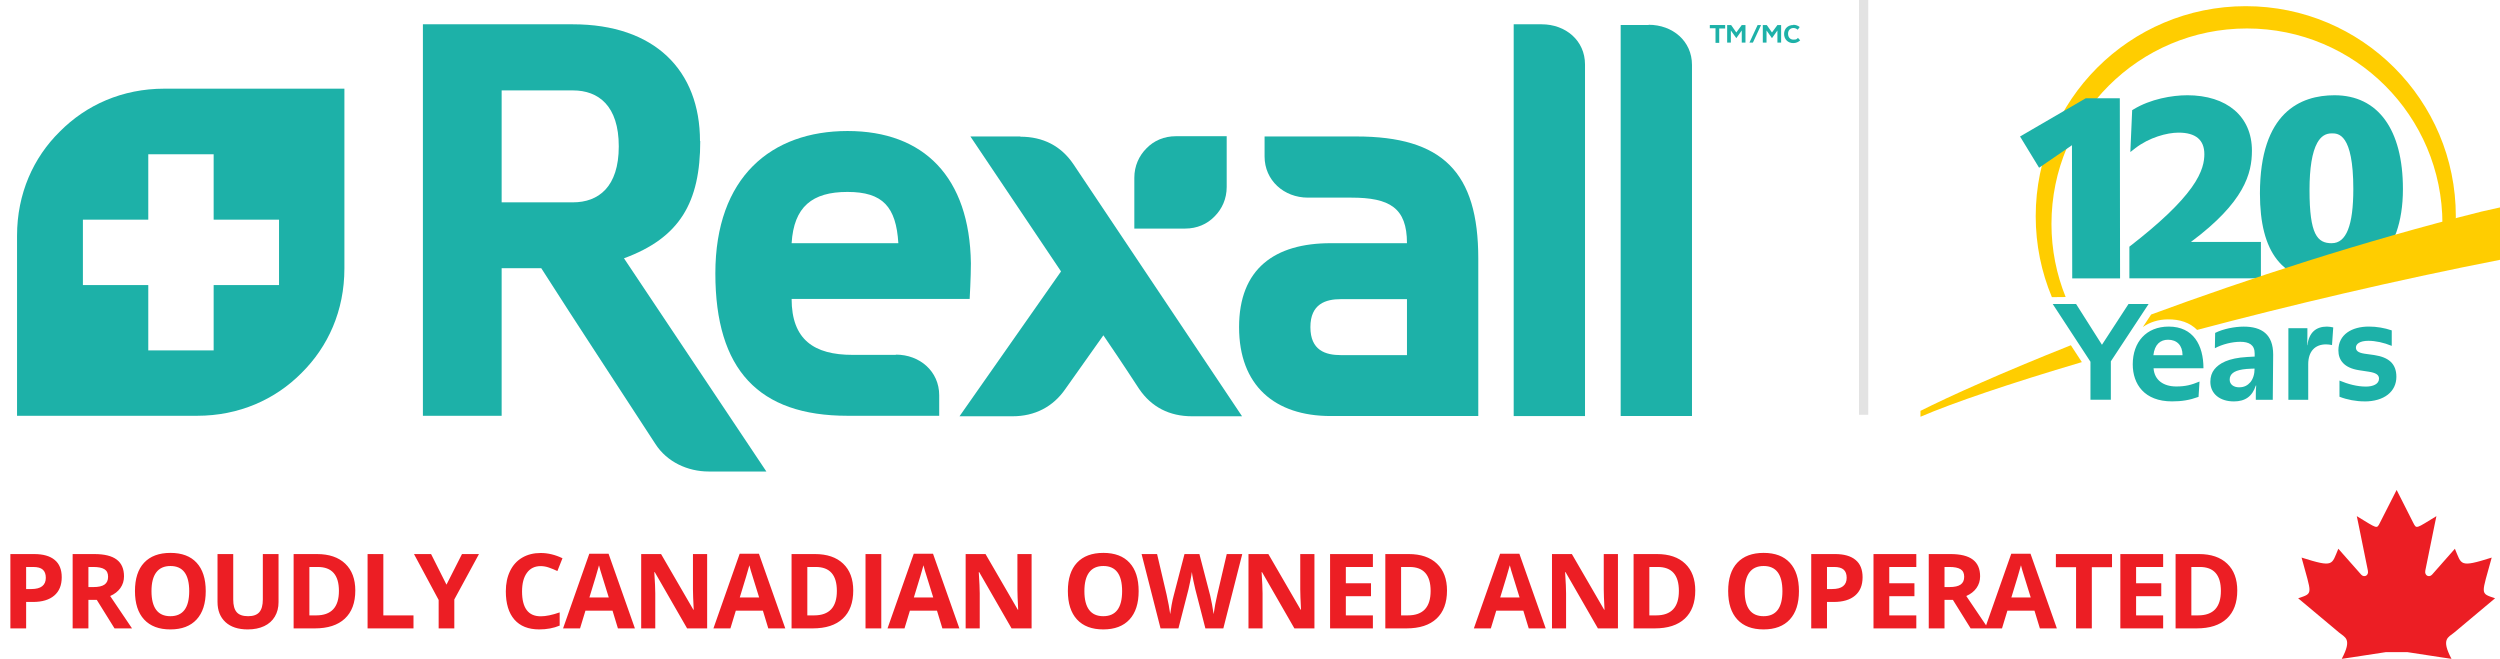 <svg fill="none" height="116" viewBox="0 0 440 116" width="440" xmlns="http://www.w3.org/2000/svg" xmlns:xlink="http://www.w3.org/1999/xlink"><clipPath id="a"><path d="m0 0h440v116h-440z"/></clipPath><g clip-path="url(#a)"><path d="m4.6 103.672h.913c.853 0 1.492-.167 1.915-.501.424-.34.635-.833.635-1.477 0-.65-.179-1.131-.537-1.441-.352-.31-.907-.465-1.665-.465h-1.262zm6.265-2.076c0 1.408-.442 2.485-1.325 3.23-.877.746-2.127 1.119-3.75 1.119h-1.19v4.654h-2.774v-13.084h4.179c1.587 0 2.792.343 3.616 1.029.829.68 1.244 1.697 1.244 3.052zm4.694 1.727h.895c.877 0 1.524-.146 1.942-.439.418-.292.626-.751.626-1.378 0-.62-.215-1.062-.644-1.324-.424-.263-1.083-.394-1.978-.394h-.841zm0 2.255v5.021h-2.774v-13.084h3.812c1.778 0 3.094.325 3.947.976.853.644 1.28 1.626 1.28 2.944 0 .77-.212 1.456-.635 2.059-.424.596-1.023 1.065-1.799 1.405 1.969 2.941 3.252 4.841 3.848 5.701h-3.079l-3.123-5.021zm20.651-1.539c0 2.165-.537 3.83-1.611 4.993-1.074 1.164-2.613 1.746-4.618 1.746-2.005 0-3.544-.582-4.618-1.746-1.074-1.163-1.611-2.833-1.611-5.011s.537-3.839 1.611-4.985c1.08-1.151 2.625-1.727 4.636-1.727 2.011 0 3.547.579 4.609 1.736 1.068 1.157 1.602 2.822 1.602 4.994zm-9.549 0c0 1.461.278 2.562.832 3.302.555.74 1.384 1.11 2.488 1.11 2.213 0 3.32-1.471 3.32-4.412 0-2.948-1.101-4.421-3.302-4.421-1.104 0-1.936.373-2.497 1.118-.561.74-.841 1.841-.841 3.303zm22.361-6.524v8.466c0 .966-.218 1.813-.653 2.541-.429.728-1.053 1.286-1.87 1.674s-1.784.582-2.9.582c-1.683 0-2.989-.43-3.92-1.289-.931-.865-1.396-2.047-1.396-3.544v-8.43h2.765v8.009c0 1.009.203 1.748.609 2.22.406.471 1.077.707 2.014.707.907 0 1.563-.236 1.969-.707.412-.478.618-1.223.618-2.238v-7.991zm13.51 6.416c0 2.154-.615 3.804-1.844 4.949-1.223 1.146-2.992 1.719-5.307 1.719h-3.705v-13.084h4.108c2.136 0 3.795.564 4.976 1.692 1.181 1.128 1.772 2.703 1.772 4.725zm-2.882.072c0-2.81-1.241-4.215-3.723-4.215h-1.477v8.52h1.19c2.673 0 4.009-1.435 4.009-4.305zm5.043 6.596v-13.084h2.774v10.793h5.307v2.291zm13.886-7.697 2.73-5.387h2.989l-4.34 7.991v5.093h-2.756v-5.003l-4.34-8.081h3.007zm16.584-3.266c-1.044 0-1.853.393-2.425 1.181-.573.782-.859 1.873-.859 3.275 0 2.918 1.095 4.377 3.284 4.377.919 0 2.031-.23 3.338-.689v2.326c-1.074.448-2.273.672-3.598.672-1.903 0-3.359-.576-4.367-1.728-1.008-1.157-1.512-2.816-1.512-4.975 0-1.361.248-2.551.743-3.571.495-1.026 1.205-1.811 2.13-2.354.931-.549 2.019-.823 3.267-.823 1.271 0 2.548.307 3.83.922l-.895 2.256c-.489-.233-.982-.436-1.477-.609-.495-.173-.981-.26-1.459-.26zm13.591 10.963-.949-3.115h-4.77l-.949 3.115h-2.989l4.618-13.138h3.392l4.636 13.138zm-1.611-5.442c-.877-2.822-1.373-4.418-1.486-4.788-.107-.369-.185-.662-.233-.877-.196.764-.76 2.652-1.691 5.665zm17.313 5.442h-3.526l-5.692-9.898h-.081c.114 1.748.17 2.995.17 3.74v6.158h-2.479v-13.084h3.5l5.683 9.799h.062c-.089-1.7-.134-2.902-.134-3.606v-6.193h2.497zm10.762 0-.949-3.115h-4.77l-.948 3.115h-2.989l4.617-13.138h3.392l4.636 13.138zm-1.611-5.442c-.877-2.822-1.372-4.418-1.485-4.788-.108-.369-.185-.662-.233-.877-.197.764-.761 2.652-1.692 5.665zm16.561-1.226c0 2.154-.614 3.804-1.843 4.949-1.223 1.146-2.992 1.719-5.307 1.719h-3.705v-13.084h4.108c2.136 0 3.794.564 4.976 1.692 1.181 1.128 1.771 2.703 1.771 4.725zm-2.881.072c0-2.81-1.241-4.215-3.723-4.215h-1.477v8.52h1.19c2.673 0 4.01-1.435 4.01-4.305zm5.043 6.596v-13.084h2.775v13.084zm13.528 0-.949-3.115h-4.77l-.948 3.115h-2.99l4.618-13.138h3.392l4.636 13.138zm-1.611-5.442c-.877-2.822-1.372-4.418-1.486-4.788-.107-.369-.185-.662-.232-.877-.197.764-.761 2.652-1.692 5.665zm17.313 5.442h-3.526l-5.692-9.898h-.08c.113 1.748.17 2.995.17 3.74v6.158h-2.479v-13.084h3.499l5.683 9.799h.062c-.089-1.7-.134-2.902-.134-3.606v-6.193h2.497zm18.84-6.56c0 2.165-.537 3.83-1.611 4.993-1.074 1.164-2.614 1.746-4.618 1.746-2.005 0-3.544-.582-4.618-1.746-1.074-1.163-1.611-2.833-1.611-5.011s.537-3.839 1.611-4.985c1.08-1.151 2.625-1.727 4.636-1.727 2.01 0 3.547.579 4.609 1.736 1.068 1.157 1.602 2.822 1.602 4.994zm-9.549 0c0 1.461.277 2.562.832 3.302s1.384 1.11 2.488 1.11c2.213 0 3.32-1.471 3.32-4.412 0-2.948-1.101-4.421-3.302-4.421-1.104 0-1.936.373-2.497 1.118-.561.74-.841 1.841-.841 3.303zm24.454 6.56h-3.159l-1.772-6.873c-.065-.245-.179-.749-.34-1.513-.155-.77-.244-1.286-.268-1.548-.036.322-.126.841-.269 1.557-.143.71-.253 1.217-.331 1.521l-1.763 6.856h-3.15l-3.338-13.084h2.729l1.674 7.141c.292 1.319.504 2.461.635 3.428.036-.34.117-.865.242-1.575.131-.716.253-1.271.367-1.665l1.906-7.329h2.622l1.906 7.329c.084.328.188.829.314 1.504.125.674.22 1.253.286 1.736.06-.466.155-1.044.286-1.736.132-.698.251-1.262.358-1.692l1.665-7.141h2.73zm16.034 0h-3.526l-5.692-9.898h-.081c.114 1.748.17 2.995.17 3.74v6.158h-2.479v-13.084h3.5l5.682 9.799h.063c-.089-1.7-.134-2.902-.134-3.606v-6.193h2.497zm10.288 0h-7.536v-13.084h7.536v2.273h-4.761v2.873h4.429v2.273h-4.429v3.374h4.761zm13.044-6.668c0 2.154-.615 3.804-1.844 4.949-1.223 1.146-2.992 1.719-5.307 1.719h-3.705v-13.084h4.108c2.136 0 3.795.564 4.976 1.692 1.181 1.128 1.772 2.703 1.772 4.725zm-2.882.072c0-2.81-1.241-4.215-3.723-4.215h-1.476v8.52h1.19c2.673 0 4.009-1.435 4.009-4.305zm17.265 6.596-.949-3.115h-4.77l-.949 3.115h-2.989l4.618-13.138h3.392l4.636 13.138zm-1.611-5.442c-.877-2.822-1.373-4.418-1.486-4.788-.107-.369-.185-.662-.233-.877-.196.764-.76 2.652-1.691 5.665zm17.313 5.442h-3.526l-5.692-9.898h-.081c.114 1.748.17 2.995.17 3.74v6.158h-2.479v-13.084h3.5l5.683 9.799h.062c-.089-1.7-.134-2.902-.134-3.606v-6.193h2.497zm13.608-6.668c0 2.154-.615 3.804-1.844 4.949-1.223 1.146-2.992 1.719-5.307 1.719h-3.705v-13.084h4.108c2.136 0 3.795.564 4.976 1.692 1.181 1.128 1.772 2.703 1.772 4.725zm-2.882.072c0-2.81-1.241-4.215-3.723-4.215h-1.476v8.52h1.19c2.673 0 4.009-1.435 4.009-4.305zm21.131.036c0 2.165-.537 3.83-1.611 4.993-1.074 1.164-2.613 1.746-4.618 1.746s-3.544-.582-4.618-1.746c-1.074-1.163-1.611-2.833-1.611-5.011s.537-3.839 1.611-4.985c1.08-1.151 2.625-1.727 4.636-1.727s3.547.579 4.609 1.736c1.068 1.157 1.602 2.822 1.602 4.994zm-9.549 0c0 1.461.277 2.562.832 3.302s1.384 1.11 2.488 1.11c2.214 0 3.32-1.471 3.32-4.412 0-2.948-1.101-4.421-3.302-4.421-1.104 0-1.936.373-2.497 1.118-.561.74-.841 1.841-.841 3.303zm14.485-.367h.913c.853 0 1.491-.167 1.915-.501.424-.34.635-.833.635-1.477 0-.65-.179-1.131-.537-1.441-.352-.31-.906-.465-1.664-.465h-1.262zm6.264-2.076c0 1.408-.441 2.485-1.324 3.23-.877.746-2.127 1.119-3.75 1.119h-1.19v4.654h-2.774v-13.084h4.179c1.587 0 2.792.343 3.616 1.029.829.68 1.243 1.697 1.243 3.052zm9.456 9.003h-7.535v-13.084h7.535v2.273h-4.761v2.873h4.43v2.273h-4.43v3.374h4.761zm4.963-7.276h.895c.877 0 1.524-.146 1.942-.439.418-.292.626-.751.626-1.378 0-.62-.214-1.062-.644-1.324-.424-.263-1.083-.394-1.978-.394h-.841zm0 2.255v5.021h-2.774v-13.084h3.812c1.778 0 3.094.325 3.947.976.853.644 1.28 1.626 1.28 2.944 0 .77-.212 1.456-.636 2.059-.423.596-1.023 1.065-1.799 1.405 1.969 2.941 3.252 4.841 3.849 5.701h-3.079l-3.123-5.021zm16.785 5.021-.948-3.115h-4.771l-.948 3.115h-2.989l4.618-13.138h3.391l4.636 13.138zm-1.611-5.442c-.877-2.822-1.372-4.418-1.485-4.788-.108-.369-.185-.662-.233-.877-.197.764-.761 2.652-1.691 5.665zm10.753 5.442h-2.774v-10.775h-3.553v-2.309h9.88v2.309h-3.553zm12.553 0h-7.536v-13.084h7.536v2.273h-4.762v2.873h4.43v2.273h-4.43v3.374h4.762zm13.044-6.668c0 2.154-.615 3.804-1.844 4.949-1.223 1.146-2.992 1.719-5.307 1.719h-3.705v-13.084h4.108c2.136 0 3.795.564 4.976 1.692 1.181 1.128 1.772 2.703 1.772 4.725zm-2.882.072c0-2.81-1.241-4.215-3.723-4.215h-1.476v8.52h1.19c2.673 0 4.009-1.435 4.009-4.305z" fill="#ec1e24"/><path d="m423.695 114.775c5.277.824 7.768 1.181 7.768 1.181-1.884-3.553-.56-3.758.478-4.629 5.93-4.953 7.194-6.03 7.194-6.03-2.748-.929-2.367-.583-.595-7.163-5.739 1.81-5.267 1.286-6.482-1.553 0 0-.433.514-4.015 4.555-.502.562-1.362.188-1.193-.695 1.86-9.216 1.958-9.599 1.958-9.599-3.622 2.2-3.486 2.312-4.072 1.179-1.981-3.884-2.931-5.791-2.931-5.791s-.953 1.907-2.944 5.791c-.571 1.133-.431 1.022-4.067-1.179 0 0 .1.383 1.955 9.599.181.883-.676 1.257-1.181.695-3.584-4.041-4.024-4.555-4.024-4.555-1.21 2.838-.736 3.362-6.468 1.553 1.765 6.58 2.141 6.234-.602 7.163 0 0 1.271 1.077 7.201 6.03 1.035.871 2.364 1.076.469 4.629 0 0 2.493-.357 7.765-1.181" fill="#ec1e24"/><g fill="#1db1a8"><path d="m28.931 15.606c-7.409 0-13.772 2.876-18.392 7.54-4.663 4.576-7.54 10.939-7.54 18.348v31.684h31.684c7.409 0 13.772-2.876 18.392-7.54 4.663-4.62 7.54-10.939 7.54-18.392v-31.641zm20.178 34.561h-11.506v11.506h-11.506v-11.506h-11.506v-11.506h11.506v-11.506h11.506v11.506h11.506z"/><path d="m123.2 24.846c0-12.464-7.976-20.571-22.402-20.571h-26.367v68.903h13.859v-25.975h6.973c6.276 9.85 13.337 20.527 20.092 30.943 2.048 3.182 5.709 4.838 9.37 4.838h10.155l-25.06-37.524c9.849-3.617 13.423-9.85 13.423-20.658zm-22.358 10.765h-12.552v-19.699h12.552c4.489 0 8.063 2.702 8.063 9.85 0 7.147-3.574 9.85-8.063 9.85z"/><path d="m179.595 24.017h-8.804l15.951 23.752-17.868 25.495h9.326c3.923 0 7.148-1.656 9.327-4.838l6.668-9.414c4.097 6.014 4.881 7.322 6.276 9.414 2.179 3.225 5.36 4.838 9.326 4.838h8.804s-29.287-43.8-29.68-44.367c-2.179-3.225-5.36-4.838-9.326-4.838z"/><path d="m271.335 4.275h-4.925v68.947h12.552v-61.887c0-4.184-3.399-7.06-7.627-7.06z"/><path d="m290.163 4.405h-4.925v68.816h12.552v-61.8c0-4.184-3.4-7.06-7.627-7.06z"/><path d="m157.673 62.457h-7.627c-6.755 0-10.721-2.659-10.721-9.85h31.335s.218-3.792.218-6.276c-.218-15.167-8.28-23.273-21.704-23.273-13.423 0-23.272 8.106-23.272 25.06 0 16.953 7.626 25.06 23.272 25.06h16.126v-3.617c0-4.184-3.4-7.147-7.627-7.147zm-8.499-28.677c6.189 0 8.542 2.615 8.935 9.021h-18.784c.392-6.407 3.617-9.021 9.806-9.021z"/><path d="m238.692 24.017h-16.125v3.53c0 4.184 3.399 7.235 7.627 7.235h7.627c6.755 0 9.806 1.787 9.806 8.019h-13.424c-9.849 0-16.125 4.489-16.125 14.774s6.276 15.646 16.125 15.646h25.975v-27.718c0-15.21-6.276-21.486-21.486-21.486zm8.935 38.483h-11.637c-2.702 0-5.36-.828-5.36-4.925s2.702-4.925 5.36-4.925h11.637z"/><path d="m199.642 40.23h8.935c2.092 0 3.879-.784 5.186-2.136 1.308-1.307 2.136-3.094 2.136-5.186v-8.934h-8.935c-2.092 0-3.879.784-5.186 2.135-1.307 1.308-2.136 3.094-2.136 5.186z"/><path d="m301.93 4.972h-1.003v-.567h2.702v.61h-1.045v2.528h-.654z"/><path d="m304.022 4.406h.654l.915 1.307.959-1.307h.653v3.094h-.653v-2.136l-.959 1.351-.959-1.351v2.136h-.654v-3.094z"/><path d="m310.298 4.406h.653l.916 1.307.958-1.307h.654v3.094h-.654v-2.136l-.958 1.351-.959-1.351v2.136h-.654v-3.094z"/><path d="m315.615 4.362c.435 0 .784.131 1.133.392l-.349.479c-.218-.174-.436-.305-.741-.305-.566 0-.959.392-.959 1.002s.349 1.046.959 1.046.567-.131.785-.305l.392.436c-.349.305-.741.479-1.22.479-.959 0-1.613-.697-1.613-1.613 0-.915.654-1.569 1.613-1.569z"/><path d="m308.511 7.5 1.438-3.094h-.61l-1.439 3.094z"/><path d="m416.157 70.652c3.487 0 5.606-1.756 5.606-4.333 0-2.31-1.349-3.442-3.9-3.83l-1.731-.242c-1.228-.191-1.49-.604-1.49-1.082 0-.624.674-1.183 2.189-1.183 1.253 0 2.723.312 4.117.891v-2.723c-1.254-.433-2.673-.674-4.021-.674-3.01 0-5.37 1.394-5.37 4.187 0 1.706.987 3.08 3.608 3.492l1.711.262c1.253.191 1.832.528 1.832 1.228 0 .961-1.082 1.394-2.29 1.394-1.59 0-3.155-.433-4.67-1.057v2.843c1.349.528 2.914.82 4.404.82m-13.396-.282h3.492v-6.26c0-2.265 1.203-3.493 3.13-3.493.337 0 .7.045 1.057.121l.216-3.105c-.362-.07-.699-.146-1.107-.146-1.927 0-3.155 1.037-3.442 3.271h-.045c.045-.916.045-1.349.045-1.927v-1.057h-3.346v12.591zm-8.646-2.194c-1.011 0-1.686-.528-1.686-1.349 0-.267.046-.483.146-.674.363-.725 1.374-1.178 3.588-1.253l.65-.025c0 .986-.267 1.827-.745 2.405-.483.554-1.082.891-1.948.891m-.966 2.486c2.023 0 3.251-.891 3.875-2.793h.07c-.05.528-.07.891-.07 1.374v1.132h2.984l.071-7.966c0-3.563-2.023-4.912-5.179-4.912-1.565 0-3.608.387-5.032 1.107l-.05 2.697c1.298-.7 3.034-1.132 4.478-1.132 1.54 0 2.527.528 2.527 2.048v.553l-1.299.07c-3.371.191-4.957 1.132-5.802 2.189-.458.579-.699 1.298-.699 2.189 0 2.119 1.71 3.442 4.116 3.442m-11.564-10.855c1.565 0 2.551.986 2.551 2.717h-5.128c.217-1.902 1.228-2.717 2.577-2.717zm-2.552 5.027h8.787c0-4.066-1.782-7.342-6.115-7.342-3.945 0-6.33 2.723-6.33 6.643 0 3.492 2.048 6.522 6.909 6.522 1.711 0 3.08-.216 4.67-.795l.171-2.697c-1.444.604-2.481.866-4.091.866-2.239 0-3.85-1.107-3.996-3.201m-.875-11.308h-3.538l-4.67 7.171-4.549-7.171h-4.117l6.643 10.155v6.693h3.588v-6.763z"/></g><path d="m432.104 40.936c.076-.951.121-1.907.121-2.878.005-20.421-16.546-36.972-36.967-36.972-20.422 0-36.973 16.551-36.973 36.972 0 5.047 1.017 9.858 2.848 14.241l2.421-.025c-1.605-3.976-2.496-8.313-2.496-12.858 0-19.002 15.404-34.406 34.406-34.406s34.406 15.404 34.406 34.406c0 .664-.025 1.323-.061 1.983l2.3-.463z" fill="#ffcd00"/><path d="m373.085 17.294h-.503-5.349-.136l-.116.065-11.006 6.401-.447.262.271.443 2.803 4.599.277.458.443-.302 5.344-3.663.046 22.932v.503h.503 7.412.504v-.508l-.041-30.687z" fill="#1db1a8"/><path d="m384.916 16.766c-2.596 0-6.436.654-9.425 2.486l-.232.141-.01.267-.261 6.009-.046 1.092.866-.674c2.435-1.892 5.586-2.743 7.624-2.743 3.009 0 4.534 1.273 4.534 3.789 0 1.178-.232 3.07-2.245 5.883-2.063 2.878-5.58 6.23-10.754 10.246l-.196.151v5.576h23.149v-6.406h-12.319c9.43-7.02 10.739-12.052 10.739-16.063 0-6.019-4.378-9.758-11.424-9.758" fill="#1db1a8"/><path d="m410.395 42.807c-2.541 0-3.92-1.49-3.92-9.36 0-3.88.458-6.673 1.358-8.298.635-1.142 1.45-1.676 2.562-1.676s3.789 0 3.789 9.798c0 6.416-1.238 9.531-3.789 9.531m.483-26.037c-5.993 0-13.129 2.999-13.129 17.296 0 10.402 3.965 15.454 12.123 15.454 6.305 0 13.043-4.267 13.043-16.244 0-10.492-4.388-16.506-12.037-16.506z" fill="#1db1a8"/><path d="m338 73.349c5.732-2.461 15.741-5.868 28.407-9.617l-1.937-2.969c-12.093 4.811-21.382 8.983-26.465 11.549v1.037zm98.789-36.122c-21.085 5.279-41.31 11.906-58.188 18.131l-1.455 2.199c1.183-.83 2.662-1.329 4.378-1.349 2.139-.025 3.885.574 5.169 1.857 16.289-4.323 34.778-8.701 53.307-12.339v-9.219l-3.206.72z" fill="#ffcd00"/><path d="m327.996-.401v73.402" stroke="#e3e3e3" stroke-width="1.626"/></g></svg>